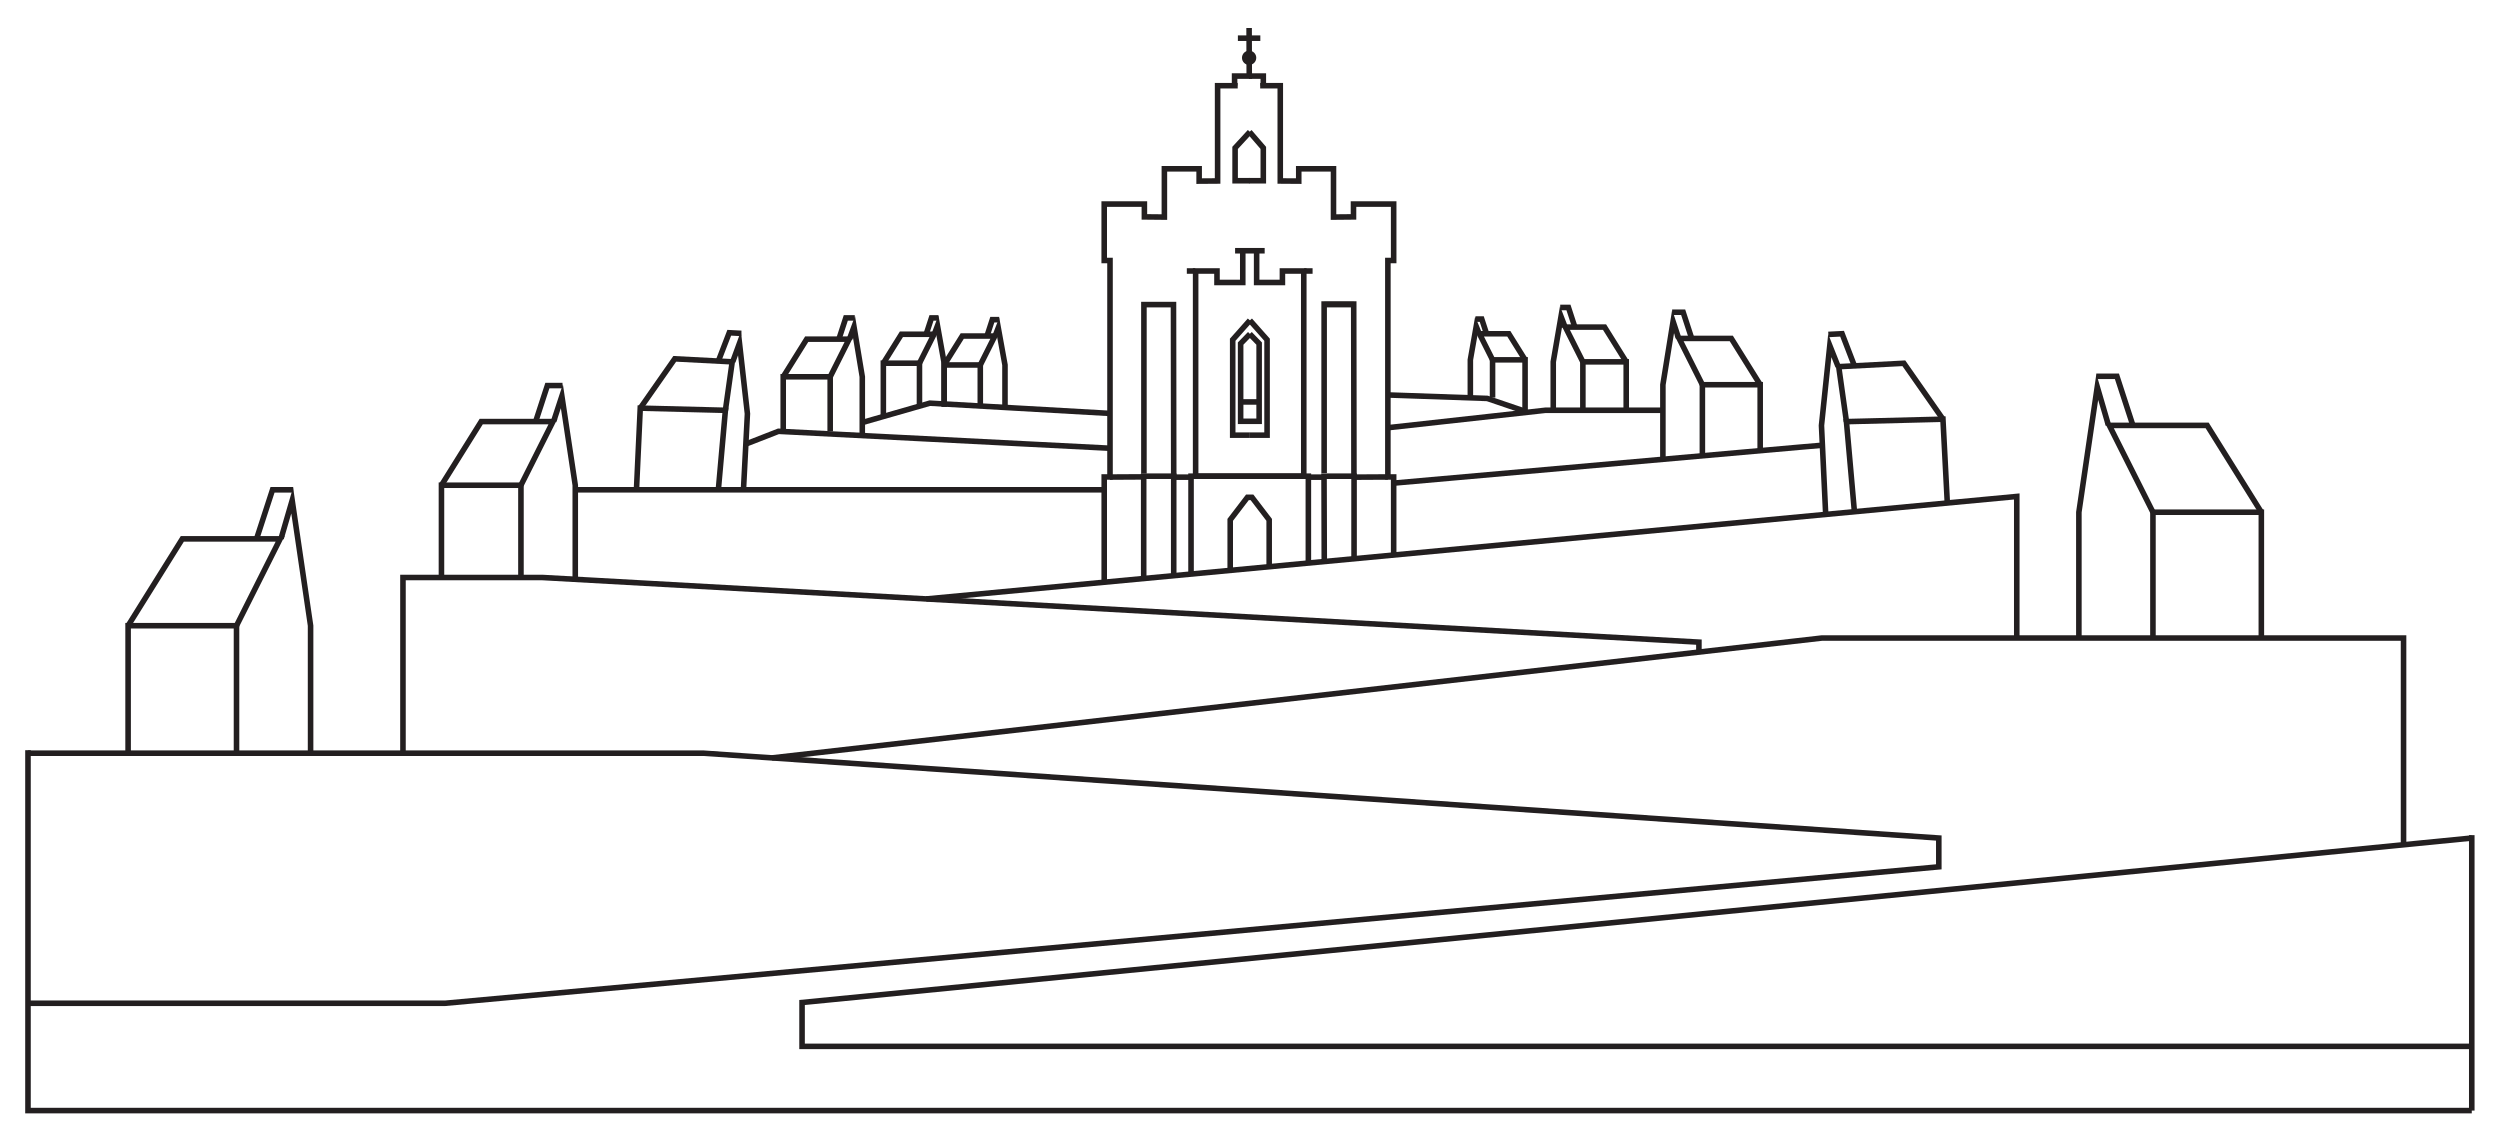 <?xml version="1.0" encoding="UTF-8" standalone="no"?>
<!DOCTYPE svg PUBLIC "-//W3C//DTD SVG 1.1//EN" "http://www.w3.org/Graphics/SVG/1.1/DTD/svg11.dtd">
<svg xmlns="http://www.w3.org/2000/svg" xmlns:xlink="http://www.w3.org/1999/xlink" xmlns:serif="http://www.serif.com/" width="100%" height="100%" viewBox="0 0 7481 3408" version="1.1" xml:space="preserve" style="fill-rule:evenodd;clip-rule:evenodd;stroke-miterlimit:10;"><path d="M7396.54,3323.3l-7312.79,0l0,-1078.43" style="fill:none;fill-rule:nonzero;stroke:#231f20;stroke-width:16.67px;"/><path d="M7396.54,2499.09l-0,824.208" style="fill:none;fill-rule:nonzero;stroke:#231f20;stroke-width:16.67px;"/><path d="M7396.54,3131.13l-4996.46,-0l-0,-131.251l4996.46,-492.149" style="fill:none;fill-rule:nonzero;stroke:#231f20;stroke-width:16.67px;"/><path d="M83.749,2253.87l2021.6,-0l3696.33,253.841l0,86.162l-4469.98,408.324l-1247.95,-0" style="fill:none;fill-rule:nonzero;stroke:#231f20;stroke-width:16.67px;"/><path d="M2310.03,2267.93l3141.63,-358.671l1740.71,0l-0,618.589" style="fill:none;fill-rule:nonzero;stroke:#231f20;stroke-width:16.67px;"/><path d="M5083.81,1950.8l0,-29.252l-3460.44,-193.412l-417.534,0l0,525.718" style="fill:none;fill-rule:nonzero;stroke:#231f20;stroke-width:16.67px;"/><path d="M2771.4,1792.29l3263.59,-306.71l0,423.664" style="fill:none;fill-rule:nonzero;stroke:#231f20;stroke-width:16.67px;"/><path d="M4170.41,1660.82l-0,-233.551l-17.348,-0l-0,-647.759l17.348,0l-0,-168.861l-120.199,0l-0,38.38l-59.852,0.55l0,-144.475l-104.005,0l-0,36.841l-55.261,-0.385l0,-285.128l-60.154,-0" style="fill:none;fill-rule:nonzero;stroke:#231f20;stroke-width:16.67px;"/><path d="M3780.32,256.431l0,-28.785l-42.971,0" style="fill:none;fill-rule:nonzero;stroke:#231f20;stroke-width:16.67px;"/><path d="M3703.73,256.431l-60.154,0l-0,285.128l-55.261,0.385l0,-36.84l-104.005,0l-0,144.475l-59.852,-0.578l-0,-38.38l-120.199,0l0,168.861l17.348,0l0,647.786l-17.348,0l0,314.931" style="fill:none;fill-rule:nonzero;stroke:#231f20;stroke-width:16.67px;"/><path d="M3694.36,256.431l0,-28.785l43.907,0l-0.44,-143.897" style="fill:none;fill-rule:nonzero;stroke:#231f20;stroke-width:16.67px;"/><path d="M3737.34,540.792l42.971,0l-0,-98.231l-41.404,-47.975" style="fill:none;fill-rule:nonzero;stroke:#231f20;stroke-width:16.67px;"/><path d="M3738.9,540.792l-42.971,0l-0,-98.231l44.208,-47.975" style="fill:none;fill-rule:nonzero;stroke:#231f20;stroke-width:16.67px;"/><path d="M3962.7,911.497l88.499,0" style="fill:none;fill-rule:nonzero;stroke:#231f20;stroke-width:16.67px;"/><path d="M3512.24,1424.96l-0.688,-513.456l-88.499,-0l-0,505.785" style="fill:none;fill-rule:nonzero;stroke:#231f20;stroke-width:16.67px;"/><path d="M4051.54,1423.3l-0.688,-513.456l-88.499,-0l0,505.785" style="fill:none;fill-rule:nonzero;stroke:#231f20;stroke-width:16.67px;"/><path d="M3718.85,750.324l-0,94.987l-77.145,0l-0,-34.366l-63.894,0l0,614.025l337.337,-0l0,259.835" style="fill:none;fill-rule:nonzero;stroke:#231f20;stroke-width:16.67px;"/><path d="M3760.37,750.324l0,94.987l77.145,0l0,-34.366l63.893,0l0,614.025l-337.337,-0l0,292.826" style="fill:none;fill-rule:nonzero;stroke:#231f20;stroke-width:16.67px;"/><path d="M3695.9,750.324l88.499,-0" style="fill:none;fill-rule:nonzero;stroke:#231f20;stroke-width:16.67px;"/><path d="M3551.45,810.956l25.266,0" style="fill:none;fill-rule:nonzero;stroke:#231f20;stroke-width:16.67px;"/><path d="M3902.51,810.956l25.266,0" style="fill:none;fill-rule:nonzero;stroke:#231f20;stroke-width:16.67px;"/><path d="M3740.15,1302.16l51.439,-0l0,-285.513l-51.439,-58.01" style="fill:none;fill-rule:nonzero;stroke:#231f20;stroke-width:16.67px;"/><path d="M3740.15,1302.16l-51.439,-0l0,-285.513l51.439,-58.01" style="fill:none;fill-rule:nonzero;stroke:#231f20;stroke-width:16.67px;"/><path d="M3681.3,1706.08l0,-150.468l51.439,-67.33l13.719,0l51.439,67.33l0,140.818" style="fill:none;fill-rule:nonzero;stroke:#231f20;stroke-width:16.67px;"/><path d="M3704.24,114.25l67.192,-0" style="fill:none;fill-rule:nonzero;stroke:#231f20;stroke-width:16.67px;"/><path d="M3750.9,172.966c-0,-7.208 -5.845,-13.059 -13.045,-13.059c-7.2,-0 -13.046,5.851 -13.046,13.059c0,7.207 5.846,13.059 13.046,13.059c7.2,0 13.045,-5.852 13.045,-13.059Z" style="fill:none;stroke:#231f20;stroke-width:16.67px;"/><path d="M4051.88,1671.96l0,-246.996l-89.846,0l0.715,255.381" style="fill:none;fill-rule:nonzero;stroke:#231f20;stroke-width:16.67px;"/><path d="M3512.24,1722.67l-0,-297.72l-89.847,-0l-0,306.16" style="fill:none;fill-rule:nonzero;stroke:#231f20;stroke-width:16.67px;"/><path d="M3915.85,1427.84l46.875,0" style="fill:none;fill-rule:nonzero;stroke:#231f20;stroke-width:16.67px;"/><path d="M3512.95,1427.84l46.903,0" style="fill:none;fill-rule:nonzero;stroke:#231f20;stroke-width:16.67px;"/><path d="M4051.88,1427.84l101.174,-0.577" style="fill:none;fill-rule:nonzero;stroke:#231f20;stroke-width:16.67px;"/><path d="M3321.2,1427.55l101.174,-0.578" style="fill:none;fill-rule:nonzero;stroke:#231f20;stroke-width:16.67px;"/><path d="M3304.26,1465.64l-1582.82,-0" style="fill:none;fill-rule:nonzero;stroke:#231f20;stroke-width:16.67px;"/><path d="M4170.41,1445.68l1213.73,-107.442l69.502,-5.966" style="fill:none;fill-rule:nonzero;stroke:#231f20;stroke-width:16.67px;"/><path d="M4153.06,1279.9l471.255,-52.181l351.688,-0" style="fill:none;fill-rule:nonzero;stroke:#231f20;stroke-width:16.67px;"/><path d="M3321.2,1341.3l-991.721,-50.642l-96.335,37.583" style="fill:none;fill-rule:nonzero;stroke:#231f20;stroke-width:16.67px;"/><path d="M3321.62,1237.14l-539.327,-30.71l-201.99,57.928" style="fill:none;fill-rule:nonzero;stroke:#231f20;stroke-width:16.67px;"/><path d="M4153.06,1181.88l297.417,10.365l113.216,38.573" style="fill:none;fill-rule:nonzero;stroke:#231f20;stroke-width:16.67px;"/><path d="M1321.02,1728.13l-0,-276.111l237.868,0l-0,276.111" style="fill:none;fill-rule:nonzero;stroke:#231f20;stroke-width:16.67px;"/><path d="M1321.02,1452.03l118.961,-190.525l214.692,-0l-95.785,190.525" style="fill:none;fill-rule:nonzero;stroke:#231f20;stroke-width:16.67px;"/><path d="M1721.44,1728.13l0,-276.111l-40.084,-266.488l-24.771,75.496" style="fill:none;fill-rule:nonzero;stroke:#231f20;stroke-width:16.67px;"/><path d="M1602.89,1261.51l35.08,-107.744l45.254,-0" style="fill:none;fill-rule:nonzero;stroke:#231f20;stroke-width:16.67px;"/><path d="M6766.85,1909.26l0,-376.487l-324.388,0l0,376.487" style="fill:none;fill-rule:nonzero;stroke:#231f20;stroke-width:16.67px;"/><path d="M6766.85,1532.76l-162.207,-259.807l-292.744,0l130.563,259.807" style="fill:none;fill-rule:nonzero;stroke:#231f20;stroke-width:16.67px;"/><path d="M6220.81,1909.26l-0,-376.487l55.041,-374.947l33.376,114.453" style="fill:none;fill-rule:nonzero;stroke:#231f20;stroke-width:16.67px;"/><path d="M6382.46,1272.94l-47.81,-146.894l-61.721,-0" style="fill:none;fill-rule:nonzero;stroke:#231f20;stroke-width:16.67px;"/><path d="M383.344,2248.86l-0,-376.486l324.388,-0l-0,376.486" style="fill:none;fill-rule:nonzero;stroke:#231f20;stroke-width:16.67px;"/><path d="M383.344,1872.36l162.207,-259.807l292.744,-0l-130.563,259.807" style="fill:none;fill-rule:nonzero;stroke:#231f20;stroke-width:16.67px;"/><path d="M929.373,2248.86l0,-376.486l-55.04,-374.947l-33.377,114.452" style="fill:none;fill-rule:nonzero;stroke:#231f20;stroke-width:16.67px;"/><path d="M767.729,1612.55l47.81,-146.894l61.722,0" style="fill:none;fill-rule:nonzero;stroke:#231f20;stroke-width:16.67px;"/><path d="M5827.14,1505.05l-13.059,-250.652l-288.84,7.286l23.919,269.567" style="fill:none;fill-rule:nonzero;stroke:#231f20;stroke-width:16.67px;"/><path d="M5814.07,1254.39l-117.01,-167.348l-194.896,10.199l23.204,165.012" style="fill:none;fill-rule:nonzero;stroke:#231f20;stroke-width:16.67px;"/><path d="M5463.2,1539.32l-12.619,-265.966l24.881,-239.215l24.908,62.711" style="fill:none;fill-rule:nonzero;stroke:#231f20;stroke-width:16.67px;"/><path d="M5549.17,1094.77l-36.95,-96.143l-41.074,2.117" style="fill:none;fill-rule:nonzero;stroke:#231f20;stroke-width:16.67px;"/><path d="M1904.36,1469.47l11.519,-248.096l254.831,6.434l-21.114,237.84" style="fill:none;fill-rule:nonzero;stroke:#231f20;stroke-width:16.67px;"/><path d="M1915.89,1221.38l103.236,-147.636l171.968,8.962l-20.483,145.602" style="fill:none;fill-rule:nonzero;stroke:#231f20;stroke-width:16.67px;"/><path d="M2225.07,1459.25l11.519,-221.152l-23.753,-210.925l-20.18,55.233" style="fill:none;fill-rule:nonzero;stroke:#231f20;stroke-width:16.67px;"/><path d="M2149.6,1080.55l32.607,-84.843l36.235,1.897" style="fill:none;fill-rule:nonzero;stroke:#231f20;stroke-width:16.67px;"/><path d="M5267.19,1352.06l0,-200.807l-172.985,-0l0,215.818" style="fill:none;fill-rule:nonzero;stroke:#231f20;stroke-width:16.67px;"/><path d="M5267.19,1151.25l-86.52,-138.564l-156.132,0l69.667,138.564" style="fill:none;fill-rule:nonzero;stroke:#231f20;stroke-width:16.67px;"/><path d="M4976.03,1374.37l-0,-223.105l30.517,-189.315l16.605,50.394" style="fill:none;fill-rule:nonzero;stroke:#231f20;stroke-width:16.67px;"/><path d="M5062.24,1012.7l-25.541,-78.355l-32.882,-0" style="fill:none;fill-rule:nonzero;stroke:#231f20;stroke-width:16.67px;"/><path d="M4866.3,1233.38l-0,-150.606l-129.739,0l0,150.606" style="fill:none;fill-rule:nonzero;stroke:#231f20;stroke-width:16.67px;"/><path d="M4866.3,1082.78l-64.856,-103.923l-117.119,0l52.236,103.923" style="fill:none;fill-rule:nonzero;stroke:#231f20;stroke-width:16.67px;"/><path d="M4647.94,1233.38l0,-150.606l23.287,-135.594l12.041,31.424" style="fill:none;fill-rule:nonzero;stroke:#231f20;stroke-width:16.67px;"/><path d="M4712.61,978.86l-19.163,-58.779l-24.689,-0" style="fill:none;fill-rule:nonzero;stroke:#231f20;stroke-width:16.67px;"/><path d="M4563.68,1230.81l-0.055,-154.07l-97.297,-0l-0,112.968" style="fill:none;fill-rule:nonzero;stroke:#231f20;stroke-width:16.67px;"/><path d="M4563.62,1076.74l-48.634,-77.942l-87.84,-0l39.177,77.942" style="fill:none;fill-rule:nonzero;stroke:#231f20;stroke-width:16.67px;"/><path d="M4399.87,1189.69l0,-112.941l17.596,-99.991l8.88,21.829" style="fill:none;fill-rule:nonzero;stroke:#231f20;stroke-width:16.67px;"/><path d="M4448.36,998.801l-14.379,-44.071l-18.475,-0" style="fill:none;fill-rule:nonzero;stroke:#231f20;stroke-width:16.67px;"/><path d="M2343.71,1290.65l0,-163.143l140.544,0l-0,163.143" style="fill:none;fill-rule:nonzero;stroke:#231f20;stroke-width:16.67px;"/><path d="M2343.71,1127.5l70.272,-112.584l126.852,0l-56.58,112.584" style="fill:none;fill-rule:nonzero;stroke:#231f20;stroke-width:16.67px;"/><path d="M2580.3,1303.46l-0,-175.954l-24.799,-149.616l-13.499,36.731" style="fill:none;fill-rule:nonzero;stroke:#231f20;stroke-width:16.67px;"/><path d="M2510.26,1014.92l20.729,-63.673l26.751,-0" style="fill:none;fill-rule:nonzero;stroke:#231f20;stroke-width:16.67px;"/><path d="M2643.34,1246.28l0,-159.431l108.102,0l0,125.505" style="fill:none;fill-rule:nonzero;stroke:#231f20;stroke-width:16.67px;"/><path d="M2643.34,1086.84l54.051,-86.602l97.6,-0l-43.549,86.602" style="fill:none;fill-rule:nonzero;stroke:#231f20;stroke-width:16.67px;"/><path d="M2825.34,1212.35l0,-125.505l-20.015,-112.033l-9.457,25.211" style="fill:none;fill-rule:nonzero;stroke:#231f20;stroke-width:16.67px;"/><path d="M2771.46,1000.25l15.945,-48.965l20.565,0" style="fill:none;fill-rule:nonzero;stroke:#231f20;stroke-width:16.67px;"/><path d="M2825.34,1217.65l0,-125.505l108.102,-0l0,125.505" style="fill:none;fill-rule:nonzero;stroke:#231f20;stroke-width:16.67px;"/><path d="M2825.34,1092.15l54.079,-86.602l97.572,-0l-43.549,86.602" style="fill:none;fill-rule:nonzero;stroke:#231f20;stroke-width:16.67px;"/><path d="M3007.33,1217.65l0,-125.505l-20.124,-111.071l-9.348,24.248" style="fill:none;fill-rule:nonzero;stroke:#231f20;stroke-width:16.67px;"/><path d="M2953.46,1005.55l15.918,-48.964l20.592,-0" style="fill:none;fill-rule:nonzero;stroke:#231f20;stroke-width:16.67px;"/><path d="M3740.49,999.323l-28.015,28.758l-0,232.644l55.37,0l0,-232.644l-28.042,-28.758" style="fill:none;fill-rule:nonzero;stroke:#231f20;stroke-width:16.67px;"/><path d="M3712.47,1202.77l55.371,0" style="fill:none;fill-rule:nonzero;stroke:#231f20;stroke-width:16.67px;"/></svg>
